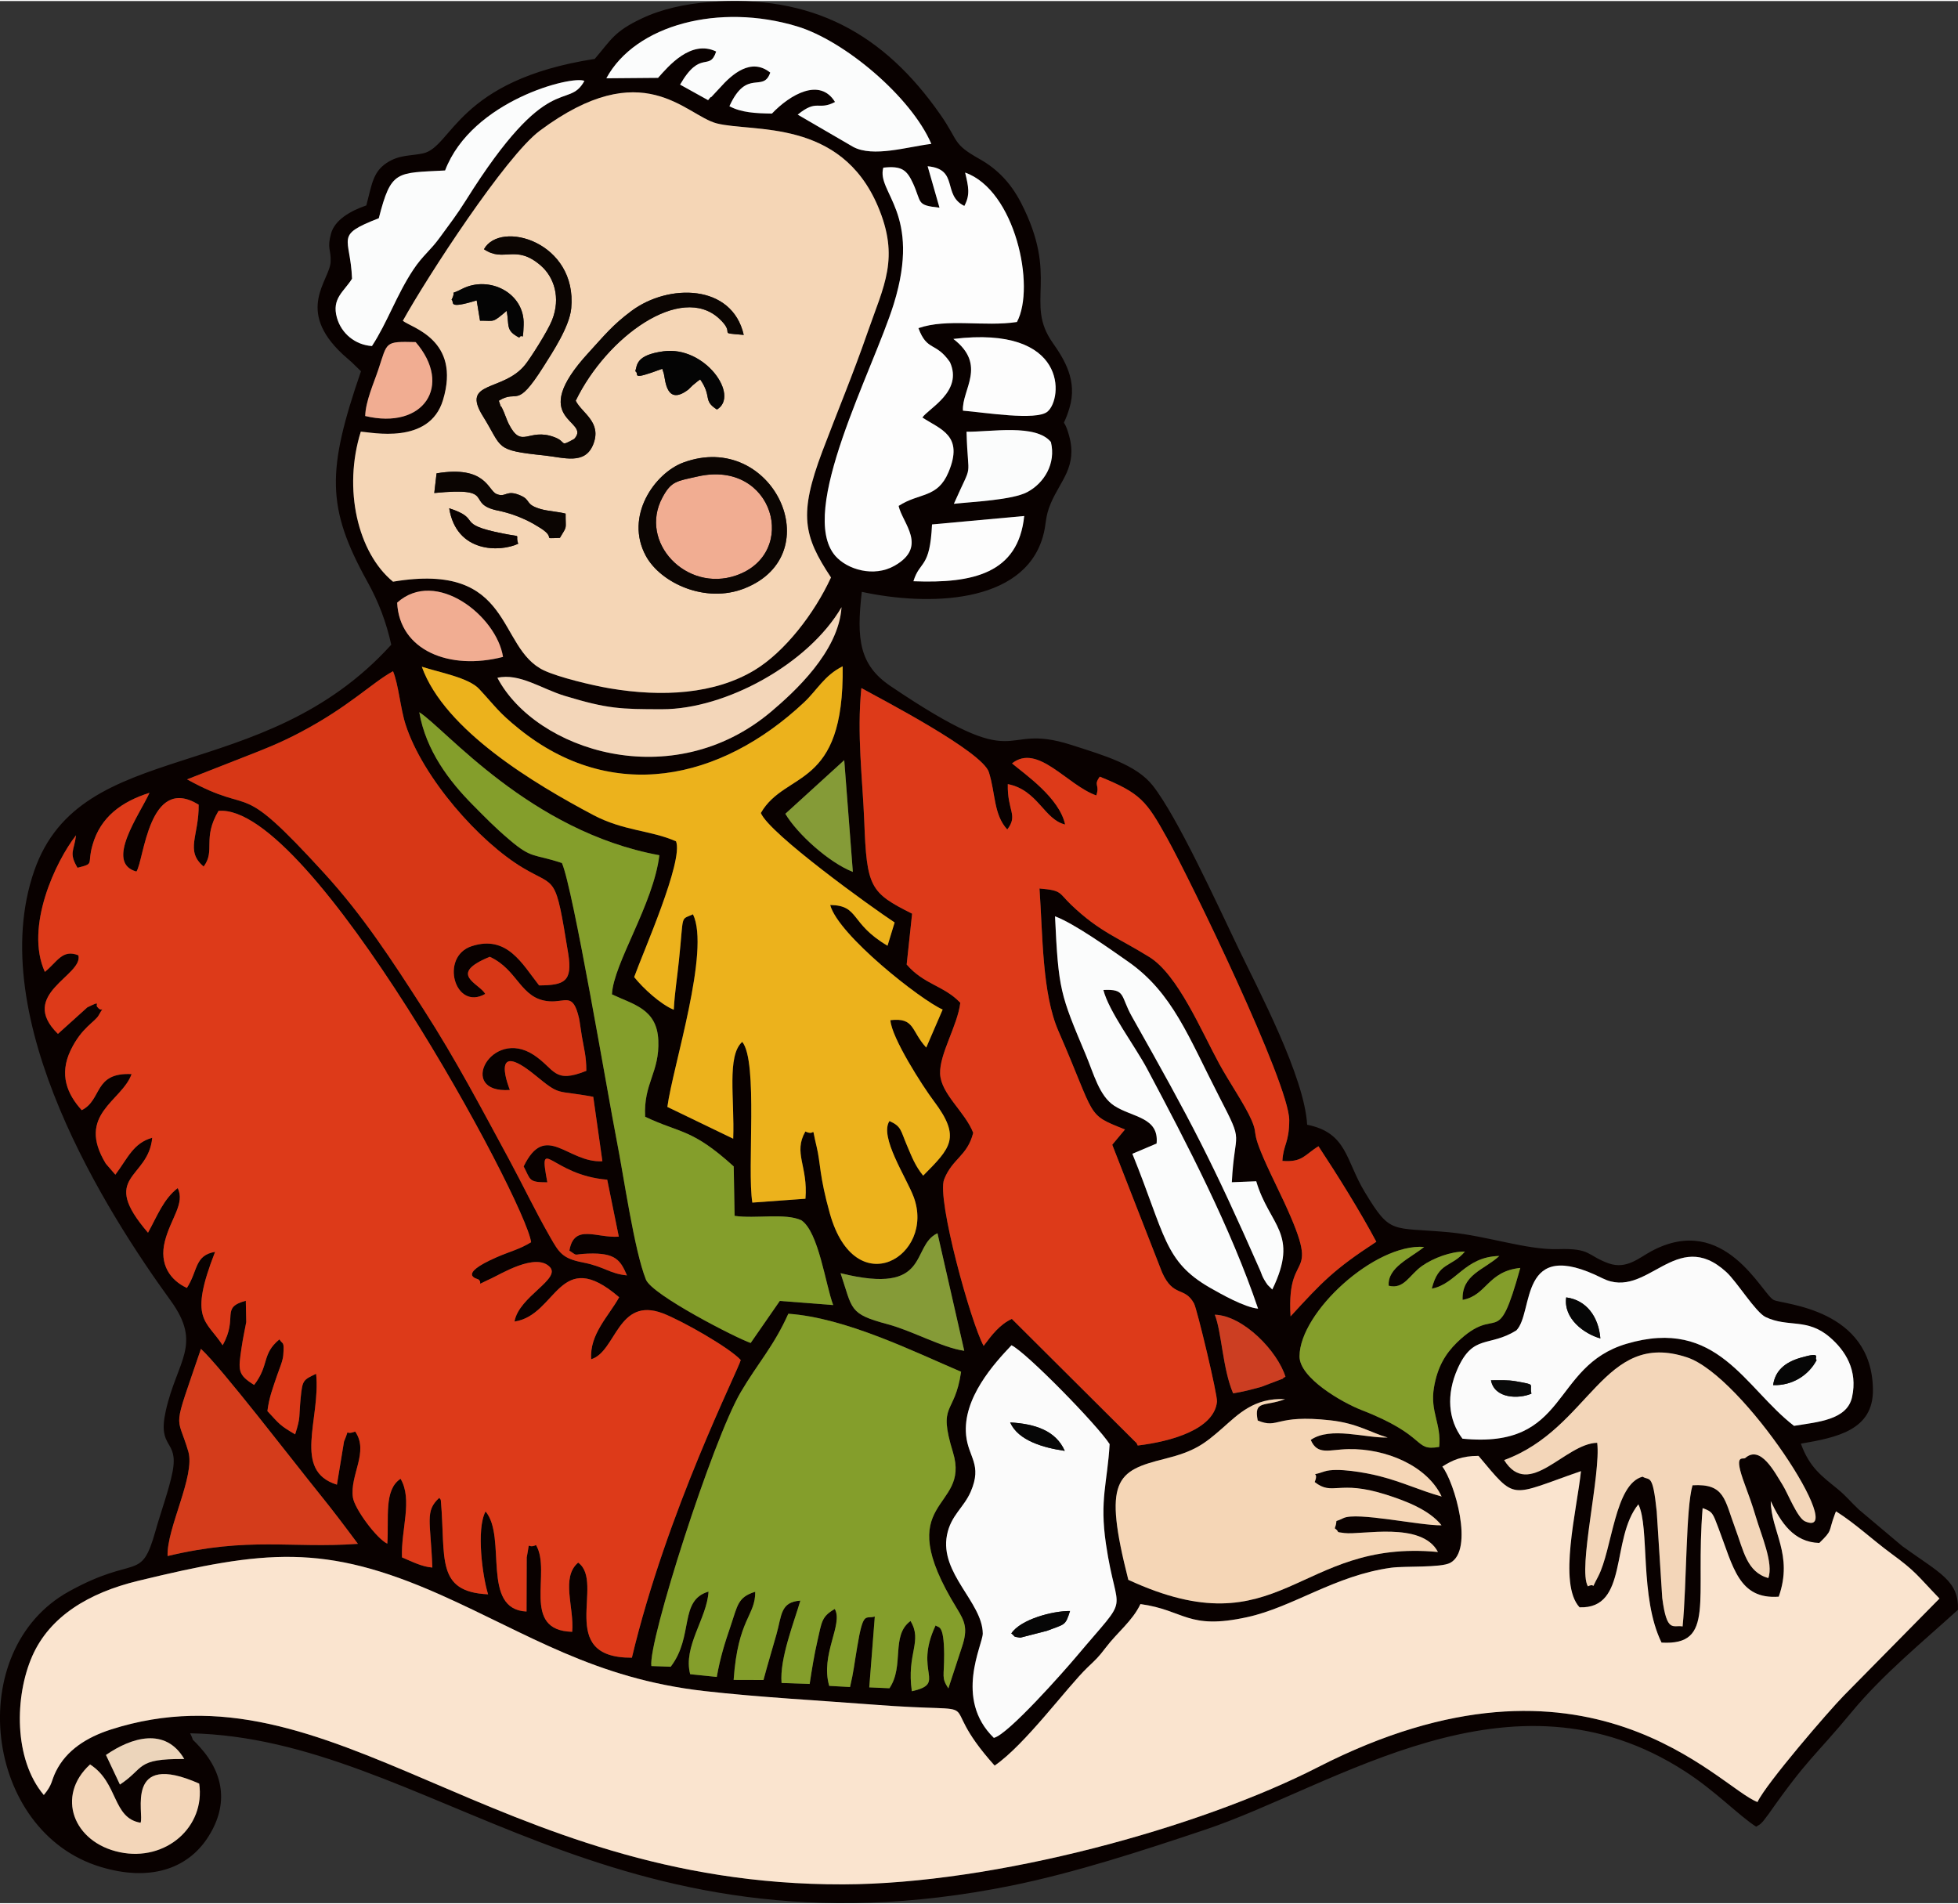 <?xml version="1.0" encoding="UTF-8"?>
<!DOCTYPE svg PUBLIC "-//W3C//DTD SVG 1.1//EN" "http://www.w3.org/Graphics/SVG/1.1/DTD/svg11.dtd">
<!-- Creator: CorelDRAW 2020 (64-Bit) -->
<svg xmlns="http://www.w3.org/2000/svg" xml:space="preserve" width="400px" height="389px" version="1.1" style="shape-rendering:geometricPrecision; text-rendering:geometricPrecision; image-rendering:optimizeQuality; fill-rule:evenodd; clip-rule:evenodd"
viewBox="0 0 223.04 216.67"
 xmlns:xlink="http://www.w3.org/1999/xlink"
 xmlns:xodm="http://www.corel.com/coreldraw/odm/2003">
 <rect x="0" y="0" width="223.04" height="216.67" fill="#333333" stroke="none"/>
 <defs>
  <style type="text/css">
   <![CDATA[
    .fil16 {fill:#040404}
    .fil18 {fill:#060606}
    .fil0 {fill:#090100}
    .fil19 {fill:#090909}
    .fil12 {fill:#0B0502}
    .fil5 {fill:#849E2B}
    .fil14 {fill:#859B37}
    .fil15 {fill:#CC3E22}
    .fil11 {fill:#D43C1B}
    .fil6 {fill:#D73716}
    .fil2 {fill:#DD3A19}
    .fil4 {fill:#ECB21C}
    .fil17 {fill:#ECD5BB}
    .fil13 {fill:#F1AD92}
    .fil10 {fill:#F3D6B9}
    .fil3 {fill:#F5D6B6}
    .fil1 {fill:#FAE4CF}
    .fil7 {fill:#FBFBFB}
    .fil9 {fill:#FBFCFC}
    .fil8 {fill:#FDFDFD}
   ]]>
  </style>
 </defs>
 <g id="Layer_x0020_1">
  <g id="_2445537205616">
   <path class="fil0" d="M22.69 203.05c0.72,4.94 -3.81,8.91 -9.03,7.82 -5.31,-1.1 -7.33,-6.42 -3.4,-10 3.24,2.08 2.52,6.1 5.75,6.64 0.45,-0.96 -1.9,-8.26 6.68,-4.46zm-10.62 -3.26c2.91,-2.01 6.78,-3.19 8.92,0.46 -5.59,-0.05 -4.46,1.03 -7.33,2.91l-1.59 -3.37zm152.23 -32.85c1.12,-0.72 2.22,-1.22 4.12,-1.22 4.37,5.2 3.41,4.6 11.67,1.74 -0.45,4.38 -2.64,12.83 -0.16,15.51 5.61,0.2 3.51,-7.8 6.7,-11.73 1.31,2.64 0.1,10.57 2.64,15.75 6.17,0.35 3.82,-4.82 4.68,-15.32 1.15,0.41 1.16,0.59 1.8,2.27 1.68,4.4 2.3,8.15 6.87,7.82 1.69,-4.81 -0.88,-7.43 -0.91,-10.89 1.14,2.43 2.61,4.69 5.53,4.77 1.57,-1.52 0.99,-1.2 1.77,-3.27 0.02,-0.08 0.08,-0.22 0.14,-0.33 2.25,1.43 4.08,3.18 6.25,4.78 2.88,2.11 2.9,2.42 5.53,5.15l-10.91 11.07c-1.64,1.67 -8.85,10.02 -9.82,12.11 -4.4,-1.64 -19.26,-19.75 -50.09,-3.96 -13.46,6.89 -36.75,13.29 -54.06,13.34 -40.05,0.1 -58.26,-25.73 -83.45,-17.63 -2.69,0.87 -5.04,2.33 -6.24,4.78 -0.54,1.09 -0.36,1.46 -1.37,2.67 -3.44,-4.07 -3.34,-11.25 -1.3,-15.86 1.98,-4.45 6.35,-7.16 12.06,-8.54 14.38,-3.48 21.16,-4.3 34.4,1.58 10.03,4.47 17.58,9.56 30.09,10.98 6.25,0.71 13.06,1.07 19.18,1.54 14.6,1.14 6.38,-1.41 13.88,6.95 3.48,-2.38 8.23,-8.92 10.59,-11.19 1,-0.95 1.22,-1.14 2.06,-2.24 1.34,-1.77 3.05,-3.04 3.96,-4.97 5.07,0.7 5.36,2.98 12.16,1.49 5.23,-1.14 9.99,-4.75 16.41,-5.63 1.57,-0.21 5.64,0.02 6.71,-0.55 2.75,-1.46 0.5,-9.17 -0.89,-10.97zm7.04 -0.74c9.85,-3.6 11.26,-14.88 20.84,-11.7 6.42,2.13 18.48,20.86 13.44,18.68 -0.87,-0.37 -1.97,-3.21 -2.56,-4.15 -0.9,-1.43 -2.5,-4.59 -4.25,-3.07 -0.26,0.24 -1.42,-0.64 -0.05,3.03 0.45,1.21 0.83,2.26 1.23,3.6 0.63,2.14 2.07,5.4 1.44,7.05 -2.46,-0.7 -2.81,-3.11 -3.77,-5.68 -1.22,-3.26 -1.18,-5.11 -4.86,-4.89 -0.77,2.62 -0.65,11.16 -1.13,16.08 -1.06,-0.21 -1.79,0.84 -2.32,-3.24l-0.63 -9.86c-0.46,-4.46 -0.82,-3.45 -1.61,-3.96 -3.19,0.84 -3.45,8.28 -5.06,11.37 -0.99,1.87 -0.12,0.62 -1.17,1.12 -1.18,-2 1.51,-12.85 1.06,-16.35 -3.69,0.08 -7.75,6.54 -10.6,1.97zm-56.12 -13.08c1.7,0.81 9.84,9.15 11.18,11.26 -0.25,4.4 -1.16,6.31 -0.42,11.36 1.27,8.67 3,5.27 -3.36,12.83 -1.38,1.64 -7.8,8.92 -9.41,9.27 -4.58,-4.46 -1.25,-10.61 -1.26,-11.89 -0.04,-3.56 -4.92,-6.83 -4.08,-11.2 0.44,-2.27 1.91,-3.11 2.71,-4.96 1.34,-3.1 -0.28,-3.89 -0.53,-6.42 -0.42,-4.22 3.22,-8.2 5.17,-10.25zm-92.33 0.41c2.36,2.18 10.35,12.61 13.43,16.42 1.64,2.03 2.9,3.71 4.45,5.79 -7.66,0.55 -12.33,-0.84 -21.68,1.39 -0.12,-3.17 3.18,-9.14 2.36,-11.91 -1.33,-4.5 -1.87,-1.95 1.44,-11.69zm120.38 8.16c2.42,1.01 1.93,-0.73 8.28,-0.02 3.08,0.34 4.56,1.4 6.53,1.96 -2.58,0.08 -6.5,-1.29 -8.77,0.27 0.77,1.8 2.13,1.09 4.27,1.05 4.3,-0.09 8.98,1.89 10.64,5.4 -2.52,-0.7 -4.4,-1.64 -7.11,-2.33 -1.5,-0.38 -4.85,-1 -6.26,-0.52 -1.92,0.67 -0.5,-0.22 -1.09,1.2 2.07,1.63 2.66,-0.3 8.12,1.43 2.22,0.71 4.92,1.72 6.33,3.5 -2.44,0.05 -9.66,-1.56 -11.18,-0.82 -1.27,0.63 -0.53,-0.1 -0.98,1.16 0.69,0.52 -0.07,0.38 1.09,0.54 1.91,0.25 8.82,-1.37 10.66,2.16 -16.03,-1.53 -17.85,11.22 -35.27,3.17 -2.9,-11.41 -1.39,-12.41 4.17,-13.79 3.38,-0.85 4.44,-1.64 6.56,-3.5 1.75,-1.53 3.59,-3.48 7.12,-3.29 -2.33,0.89 -3.58,0.07 -3.11,2.43zm-35.24 30.52c-0.82,-1.28 -0.47,-1.26 -0.48,-3.89 -0.03,-3.56 -0.67,-2.97 -0.97,-3.29 -2.56,5.39 1.35,6.59 -2.71,7.5 -0.62,-4.32 1.25,-5.67 -0.15,-8 -2.27,1.66 -0.67,5.09 -2.4,7.66l-2.3 -0.1 0.63 -8.07c-1.06,0.34 -1.3,-0.77 -2.01,3.5 -0.33,1.94 -0.4,2.79 -0.81,4.53l-2.37 -0.13c-1.05,-3.54 1.63,-7.03 0.63,-8.76 -1.52,0.88 -1.47,1.45 -1.98,3.66 -0.36,1.54 -0.65,3.36 -0.88,4.88l-3.2 -0.11c-0.24,-2.75 1.43,-6.94 2.14,-9.38 -2.29,0.15 -2.11,1.68 -2.72,3.83 -0.49,1.75 -1.02,3.47 -1.48,5.21l-3.4 -0.01c0.49,-7.02 2.49,-7.28 2.46,-10.04 -2.01,0.61 -2.01,1.58 -2.8,3.89 -0.67,1.95 -1.19,3.61 -1.58,5.81l-3.03 -0.31c-0.84,-3.16 1.92,-6.37 2.09,-9.41 -3.4,1 -1.64,5.08 -4.31,8.56l-2.2 -0.08c-0.4,-2.73 6.99,-25.79 10.18,-31.2 1.96,-3.33 3.75,-5.21 5.42,-8.93 6.53,0.46 14.22,4.28 19.68,6.61 -0.74,5.09 -2.69,3.41 -0.92,9.19 2.05,6.73 -7.37,5.08 0.43,17.75 0.94,1.53 1.28,2.33 0.59,4.4l-1.55 4.73zm58.56 -28.45c-1.64,-2.16 -1.86,-5.03 -0.55,-7.97 1.78,-3.98 3.57,-2.42 6.69,-4.36 2.05,-2.08 0.15,-10.79 9.81,-5.94 5.1,2.55 8.37,-5.96 14.11,-0.71 1.23,1.13 3.34,4.59 4.48,5.13 2.56,1.22 4.71,0.07 7.29,2.28 1.78,1.52 3.23,3.77 2.55,6.85 -0.58,2.59 -3.89,2.82 -6.61,3.26 -5.62,-4.32 -8.72,-12.41 -19.07,-9.35 -8.69,2.57 -6.5,12.03 -18.7,10.81zm-28.21 -14.12c3.26,0.1 7.15,4.16 8.05,7.07 -0.1,0.07 -0.24,0.07 -0.29,0.21l-2.47 0.94c-1.33,0.36 -2,0.54 -3.2,0.74 -1.2,-2.79 -1.3,-6.99 -2.09,-8.96zm-42.63 -4.73c10.39,2.58 7.92,-3.09 11.04,-4.55l3.05 13.39c-2.51,-0.35 -5.9,-2.27 -8.74,-3.03 -4.44,-1.18 -3.96,-1.68 -5.35,-5.81zm62.44 1.43c1.77,0.44 2.35,-1.25 3.82,-2.27 1.26,-0.88 3.28,-1.65 4.86,-1.62 -1.55,1.84 -3,1.13 -3.77,4.22 2.8,-0.53 3.73,-3.64 7.69,-3.72 -1.74,1.6 -4.3,2.11 -4.18,5 2.76,-0.5 2.82,-3.25 6.57,-3.64 -2.71,9.77 -2.43,3.85 -7.23,8.51 -1.31,1.29 -2.21,2.79 -2.6,5.09 -0.48,2.79 0.86,4.15 0.59,6.79 -2.99,0.51 -1.18,-1.22 -8.87,-4.21 -2.14,-0.83 -7.06,-3.63 -7.04,-6.12 0.03,-5.02 8.58,-12.87 14.2,-12.45 -1.6,1.3 -4.2,2.34 -4.04,4.42zm-26.44 -16.2c0.3,-3.02 -2.76,-2.96 -4.82,-4.3 -1.72,-1.12 -2.34,-3.66 -3.26,-5.84 -2.89,-6.86 -3.1,-7.36 -3.49,-15.74 2.24,0.84 6.26,3.72 8.31,5.15 5.09,3.55 6.89,8.59 10.42,15.45 2.87,5.55 1.72,3.52 1.41,9.69l2.78 -0.11c1.5,5.09 4.94,5.91 1.83,12.33l-0.52 -0.51c-0.05,-0.08 -0.15,-0.21 -0.21,-0.3 -0.06,-0.09 -0.13,-0.21 -0.19,-0.31 -0.25,-0.43 -0.26,-0.57 -0.44,-1 -5.51,-12.51 -7.81,-16.88 -14.63,-28.97 -1.33,-2.36 -0.67,-3.16 -3.25,-3.03 0.61,2.43 3.59,6.38 4.97,8.96 4.61,8.66 9.53,18.12 12.65,27.34 -1.57,-0.16 -4.19,-1.65 -5.49,-2.39 -5.23,-3.01 -5.07,-5.99 -8.83,-15.25l2.76 -1.17zm-35.58 -43.67l0.98 12.73c-2.75,-1.08 -6.33,-4.33 -7.69,-6.62l6.71 -6.11zm-87.34 12.26c2.02,-0.51 1.05,-0.34 1.72,-2.63 0.91,-3.16 3.3,-4.9 6.48,-5.91 -1.1,2.44 -5.15,7.97 -1.49,8.97 0.87,-1.26 1.39,-11.12 7.09,-7.62 0.05,3.53 -1.58,5.25 0.57,7.05 1.38,-1.86 -0.19,-3.14 1.69,-6.34 10.51,-0.94 34.98,44.38 35.61,49.13 -1.32,0.82 -2.44,1.06 -3.94,1.72 -4.61,2.02 -2.14,2.46 -2.08,2.51 0.66,0.48 -0.59,0.85 1.5,-0.11 1.05,-0.48 5.02,-2.94 6.63,-1.32 1.38,1.38 -3.52,3.38 -4,6.24 4.86,-0.72 5.04,-8.7 11.92,-2.77 -1.14,2.09 -3.41,4.23 -3.18,7.06 2.83,-0.85 3.01,-7.17 8.15,-5.23 2.13,0.81 7.57,3.89 8.88,5.32 -0.26,1.12 -8.41,17.18 -12.4,33.91 -8.78,0.05 -2.99,-8.57 -6.12,-10.83 -2,1.7 -0.43,5.13 -0.68,7.88 -5.93,-0.15 -2.3,-6.81 -4.12,-9.88 -1.14,0.53 -0.63,-0.82 -1.06,1.41l-0.02 6.16c-5.24,-0.23 -2.2,-8.49 -4.67,-11.4 -1.08,2.03 -0.34,7.46 0.29,9.44 -6.02,-0.28 -4.81,-4.15 -5.38,-10.67 -0.01,-0.18 -0.12,-0.21 -0.18,-0.32 -1.67,1.53 -0.99,2.6 -0.79,7.94 -1.17,-0.08 -2.33,-0.68 -3.46,-1.16 -0.12,-3.18 1.24,-6.56 -0.16,-8.95 -1.93,1.26 -1.31,4.48 -1.51,7.39 -1.19,-0.54 -3.73,-3.96 -3.92,-5.26 -0.37,-2.57 1.86,-5.19 0.26,-7.51 -1.37,0.52 -0.52,-0.62 -1.27,1.13l-0.81 4.92c-5.12,-1.58 -1.83,-7.5 -2.37,-12.63 -1.47,0.71 -1.56,0.69 -1.76,2.75 -0.23,2.34 0.03,2.07 -0.63,4.15 -1.8,-1.06 -1.76,-1.15 -3.16,-2.65 0.2,-1.59 0.63,-2.66 1.13,-4.14 0.26,-0.75 0.63,-1.59 0.68,-2.25 0.12,-1.67 -0.05,-1.14 -0.44,-1.78 -2.05,1.69 -1.12,2.91 -2.88,5.19 -1.9,-1.18 -1.82,-1.66 -1.43,-4.26 0.18,-1.23 0.31,-1.68 0.53,-2.9l-0.05 -2.43c-2.95,0.8 -0.82,1.86 -2.64,5.07 -1.86,-2.88 -3.91,-2.84 -0.86,-10.64 -2.35,0.4 -1.93,2.13 -3.21,4.11 -1.89,-0.87 -3.18,-2.68 -2.51,-5.31 0.65,-2.59 2.33,-4.33 1.46,-6.06 -1.62,1.26 -2.3,3.12 -3.38,5.08 -5.65,-6.57 0.05,-6.03 0.48,-10.82 -2.18,0.63 -2.76,2.3 -4.2,4.21l-1.09 -1.26c-3.42,-5.64 1.83,-7.08 2.94,-10.2 -4.36,-0.2 -3.31,2.93 -5.68,4.11 -1.65,-1.81 -2.6,-4.05 -1.26,-6.83 1.25,-2.6 2.78,-3.22 3.2,-3.99 0.71,-1.3 0.4,-0.2 -0.12,-0.89 -0.39,-0.28 0.54,-0.84 -1.18,0l-3.35 3.02c-4.62,-4.52 2.91,-6.65 2.33,-8.95 -1.83,-0.74 -2.42,0.77 -3.82,1.89 -2.32,-5.12 1.25,-12.63 3.55,-15.56 -0.21,1.78 -0.85,1.98 0.17,3.7zm55.9 9.79c0.51,3.18 -0.44,3.59 -3.32,3.61 -1.91,-2.42 -3.63,-5.79 -7.68,-4.47 -3.67,1.2 -1.92,7.42 1.54,5.44 -0.66,-1.22 -4.36,-2.23 0.52,-4.23 3.25,1.48 3.47,4.82 6.78,5.07 1.87,0.14 2.7,-1.07 3.39,1.94 0.07,0.29 0.23,1.52 0.32,2.04 0.25,1.46 0.51,2.28 0.51,3.94 -3.75,1.51 -3.54,-0.2 -5.99,-1.81 -4.84,-3.19 -8.85,4.42 -2.72,3.99 -0.01,-0.04 -2.48,-6.05 2.85,-1.71 3.03,2.48 2.24,1.66 6.65,2.49l1.04 7.34c-3.99,0.21 -6.46,-4.58 -8.97,0.59 0.81,1.53 0.52,1.81 2.7,1.81 -1.06,-5.61 0.41,-0.82 6.82,-0.3l1.32 6.49c-2.54,0.18 -5.1,-1.52 -5.63,1.59 1.06,0.69 0.28,0.41 2.12,0.34 3.18,-0.12 3.7,0.78 4.44,2.48 -1.99,-0.19 -2.56,-1 -5.06,-1.48 -2.3,-0.45 -2.68,-1.11 -3.71,-2.92 -1.72,-3 -3.1,-5.92 -4.64,-8.77 -3.23,-5.96 -6.07,-11.39 -9.75,-17.11 -3.63,-5.64 -6.89,-10.67 -11.31,-15.51 -10.26,-11.24 -7.62,-6.28 -15.64,-10.71l6.53 -2.56c2.34,-0.91 4.07,-1.59 6.33,-2.78 5.59,-2.94 8.12,-5.61 10.6,-6.98 0.63,1.51 0.84,4.26 1.44,6.1 1.96,6.05 8.4,13.35 13.38,16.31 3.83,2.28 3.64,0.55 5.14,9.77zm50.55 -21.68c2.93,-2.32 6.25,2.46 9.6,3.65 0.44,-1.28 -0.37,-1.08 0.4,-2.14 4.65,1.89 5.3,2.74 7.67,7.01 2.6,4.67 13.92,27.98 13.91,32.12 -0.01,2.63 -0.67,2.73 -0.78,4.64 2.31,0.18 2.52,-0.7 4.11,-1.67 2.12,3.21 4.75,7.42 6.59,10.88 -4.87,3.18 -6.16,4.57 -9.77,8.5 -0.53,-8.6 4.22,-2.87 -1.7,-15.06 -3.25,-6.7 -1.8,-5.1 -2.75,-7.31 -0.76,-1.74 -2.54,-4.32 -3.67,-6.39 -2.04,-3.74 -4.72,-10.16 -7.96,-12.17 -3.59,-2.23 -5.68,-2.86 -8.91,-5.95 -1.46,-1.4 -1.01,-1.64 -3.61,-1.86 0.38,5.35 0.29,11.95 2.16,16.24 4.37,10.02 3.07,9.41 7.58,11.21l-1.45 1.74 5.68 14.55c1.3,2.89 2.54,1.55 3.63,3.52 0.34,0.6 2.7,10.45 2.62,11.2 -0.32,3.15 -5.24,4.54 -9.03,4.99 -0.07,-0.11 -0.17,-0.42 -0.2,-0.34l-14.14 -14.08c-1.36,0.62 -2.27,1.81 -3.21,3.07 -1.42,-2.52 -5.38,-16.77 -4.5,-18.97 0.95,-2.4 2.64,-2.64 3.31,-5.3 -0.92,-2.38 -3.67,-4.41 -3.77,-6.72 -0.09,-2.26 1.98,-5.47 2.3,-8.09 -1.85,-1.96 -4.13,-2.06 -6.11,-4.36l0.62 -5.79c-4.78,-2.39 -5.17,-3 -5.45,-10.51 -0.19,-4.82 -0.86,-9.96 -0.33,-15.19 2.33,1.29 13.79,7.23 14.53,9.59 0.77,2.49 0.53,4.81 2.09,6.52 1.27,-1.66 -0.01,-2.1 0.06,-5.17 3.43,0.67 4.13,4.04 6.53,4.6 -0.66,-3.04 -4.54,-5.69 -6.05,-6.96zm-51.27 11.35c-3.22,-1.08 -3.39,-0.43 -5.99,-2.66 -1.73,-1.47 -2.71,-2.5 -4.17,-3.97 -2.66,-2.68 -5.33,-6.17 -6.09,-10.55 2.92,1.83 12.58,13.58 27.35,16.29 -0.68,5.6 -5.24,12.34 -5.4,15.85 2.4,1.15 5.12,1.63 5.28,5.22 0.16,3.69 -1.7,4.89 -1.5,8.72 4.05,1.93 5.3,1.31 10.09,5.66l0.1 5.63c2.4,0.35 5.76,-0.35 7.6,0.5 1.98,1.32 2.76,7.37 3.63,9.66l-6.08 -0.47 -3.32 4.79c-1.6,-0.54 -11.22,-5.46 -11.93,-7.22 -1.34,-3.35 -2.53,-11.81 -3.33,-15.85 -1.02,-5.21 -4.97,-28.73 -6.24,-31.6zm13 -2.47c-2.89,-1.28 -5.95,-1.16 -9.45,-3.01 -6.58,-3.49 -16.91,-9.62 -19.51,-16.88 2.01,0.65 5.33,1.24 6.53,2.53 1.94,2.09 2.17,2.63 4.56,4.56 10.54,8.49 22.88,5.95 32.45,-3.03 1.51,-1.42 2.3,-3.06 4.4,-4.11 0.19,14.14 -6.51,11.82 -9.32,16.71 0.97,2.37 12.65,10.77 15.24,12.47l-0.81 2.65c-4.34,-2.55 -3.16,-4.59 -6.53,-4.64 0.91,3.43 10.35,10.84 12.81,11.91l-1.87 4.33c-1.76,-1.91 -1.28,-3.44 -4.08,-3.12 0.11,1.98 3.68,7.54 4.95,9.22 3.13,4.16 1.91,5.33 -1.22,8.49 -0.91,-1.12 -1.27,-2.08 -1.87,-3.5 -0.71,-1.66 -0.6,-2.11 -1.97,-2.72 -1.18,1.79 1.94,6.45 2.76,8.65 2.49,6.7 -6.64,12.23 -9.55,1.88 -1.21,-4.31 -1.05,-5.71 -1.5,-7.58 -0.69,-2.84 0.05,-1.12 -1.29,-1.76 -1.41,2.47 0.32,3.93 0.01,7.66l-6.05 0.44c-0.62,-3.88 0.68,-16.07 -1.15,-18.31 -1.78,1.58 -0.86,6.52 -1.03,11.03l-7.5 -3.62c0.63,-4.66 4.91,-17.83 2.92,-21.94 -1.49,0.69 -1.03,-0.17 -1.6,5.25 -0.21,2.07 -0.47,3.53 -0.59,5.62 -1.5,-0.61 -3.5,-2.45 -4.51,-3.72 1.01,-2.83 5.63,-13.23 4.77,-15.46zm-1.57 -15.05c7.21,0 16.64,-5.14 20.42,-11.62 -0.33,5.1 -5.45,9.72 -8.01,11.89 -11.3,9.53 -26.83,4.42 -31.19,-3.85 2.51,-0.57 5.03,1.26 7.68,2.06 4.87,1.48 6.35,1.52 11.1,1.52zm-30.2 -12.14c4.41,-3.97 11.35,1.54 12.06,6.18 -6.12,1.58 -11.8,-0.75 -12.06,-6.18zm71.43 -9.87c-0.67,6.55 -5.85,7.7 -12.62,7.43 0.75,-2.42 1.88,-1.38 2.12,-6.47l10.5 -0.96zm0.34 -2.72c-1.71,0.9 -6.15,1.09 -8.35,1.33 2.25,-5.09 1.6,-2.36 1.44,-8.21 2.8,0.03 7.9,-0.92 9.61,1.17 0.6,2.46 -0.77,4.69 -2.7,5.71zm-75.41 -8.67c0.05,-1.7 0.97,-3.71 1.51,-5.33 1.04,-3.12 0.67,-3.18 4.24,-3.09 4.26,4.94 0.92,10.02 -5.75,8.42zm68.09 -0.61c-0.15,-2.4 2.79,-5.18 -1.09,-8.17 13.07,-1.59 12.48,6.81 10.72,8.28 -1.26,1.06 -7.19,0.09 -9.63,-0.11zm-63.8 -10.24c2.79,-5.03 11.71,-18.74 15.59,-21.64 11.82,-8.82 16.58,-1.76 20.18,-0.84 4.13,1.04 14.07,-0.59 18.34,9.43 2.52,5.93 0.69,9 -1.18,14.39 -1.65,4.76 -3.45,9.05 -5.15,13.55 -2.7,7.17 -2.15,9.62 0.99,14.35 -1.91,4.15 -5.29,8.48 -8.68,10.54 -4.57,2.77 -10.56,3.1 -16.53,2.09 -2.05,-0.35 -5.82,-1.26 -7.48,-2.04 -5.44,-2.56 -3.37,-12.43 -17.2,-10.11 -4.01,-3.29 -5.72,-10.55 -3.67,-17.09 1.18,0.06 7.8,1.55 9.36,-3.59 2.09,-6.91 -3.66,-8.26 -4.57,-9.04zm56.47 21.09c0.44,1.98 3.38,4.64 -0.47,6.82 -2.35,1.33 -5.37,0.44 -6.74,-1.13 -4.36,-5.05 4.31,-21.13 6.66,-28.69 3.22,-10.4 -2,-12.69 -1.19,-15.53 2.11,-0.23 2.68,0.26 3.39,1.8 1.01,2.22 0.33,2.47 3.01,2.76l-1.35 -4.72c3.6,0.33 1.63,3.27 4.18,4.52 0.69,-1.28 0.47,-2.2 0.09,-3.8 5.69,2 8.06,13 5.9,17.02 -3.7,0.57 -7.94,-0.44 -11.22,0.7 1,2.69 1.96,1.52 3.59,3.87 1.51,3.34 -2.43,5.26 -3.14,6.31 2.11,1.38 4.74,2.05 2.97,6.24 -1.26,2.98 -3.3,2.29 -5.68,3.83zm-51.66 -38.21c3.05,-7.99 14.51,-10.86 15.87,-10.2 -1.91,3.45 -4.03,-1.51 -13.49,13.59 -1.04,1.66 -1.87,2.72 -2.96,4.22 -1.13,1.56 -1.95,2.05 -3.04,3.69 -1.92,2.9 -2.95,6.01 -4.71,8.7 -1.92,-0.13 -3.48,-1.43 -3.99,-3.22 -0.63,-2.22 0.82,-2.99 1.72,-4.45 -0.18,-4.81 -2.08,-4.89 3.05,-6.89 1.41,-5.51 1.99,-5.14 7.55,-5.44zm18.37 -10.5c3.33,-6.14 12.91,-8.58 21.71,-5.92 5.4,1.62 13,8.02 15.31,13.39 -2.71,0.33 -6.64,1.57 -8.91,0.34l-6.31 -3.67c2.24,-1.83 2.32,-0.42 4.25,-1.44 -1.72,-2.81 -5.1,-0.87 -7.19,1.32 -1.85,-0.03 -3.49,-0.11 -4.84,-0.84 1.98,-4.37 3.84,-1.47 4.65,-3.83 -2.18,-1.74 -4.35,0.17 -5.75,1.75l-0.98 1.05c-0.04,-0.08 -0.2,0.17 -0.35,0.34l-3.19 -1.77c2.34,-4.06 3.34,-1.44 4.11,-3.77 -2.88,-1.39 -5.45,1.69 -6.62,3l-5.89 0.05zm-1.32 -2.21c-15.69,2.43 -16.23,10.03 -19.55,10.76 -1.39,0.31 -2.72,0.13 -4.17,1.1 -1.57,1.06 -1.67,2.46 -2.3,4.83 -1.87,0.64 -3.6,1.68 -4.02,3.2 -0.48,1.73 0.02,1.82 -0.05,3.24 -0.1,2.12 -4.05,5.45 1.37,10.51 0.4,0.37 0.62,0.54 1.02,0.9l1.07 1.04c-3.89,11.3 -3.97,15.5 0.74,23.99 1.27,2.29 2.13,4.56 2.71,7.16 -14.77,16.31 -35.3,10.33 -40.67,25.75 -5.86,16.89 8.43,39.17 15.53,48.95 3.67,5.05 0.73,6.83 -0.55,12.59 -0.98,4.4 1.49,3.17 0.78,6.91 -0.4,2.05 -1.34,4.58 -1.94,6.73 -1.68,5.95 -2.14,2.64 -9.86,6.91 -12.11,6.69 -9.7,27.37 3.6,31.38 5.58,1.69 9.8,0.24 12.12,-3.21 2.43,-3.63 2.06,-7.26 -0.82,-10.45 -1.29,-1.42 -0.45,-0.23 -1.1,-1.56 27.08,0.55 47.7,26.62 93.52,17.36 7.31,-1.48 15.06,-4.02 21.96,-6.33 15,-4.99 34.96,-19.56 54.84,-6.67 3.45,2.23 6.12,5.04 8.07,6.28 0.44,-0.3 0.31,-0.11 0.79,-0.62 0,0 0.59,-0.77 0.61,-0.8 4.52,-6.44 5.24,-6.52 9.47,-11.63 3.56,-4.3 8.05,-7.96 12.12,-11.66 0.08,-3.32 -2,-4.12 -6.34,-7.24l-4.95 -4.17c-1.04,-0.97 -1.35,-1.46 -2.43,-2.35 -1.81,-1.48 -3.18,-2.42 -4.18,-5.16 4.08,-0.7 8.26,-1.53 8.21,-6.15 -0.1,-9.24 -10.19,-9.7 -11.29,-10.21 -1.32,-0.6 -5.56,-10.04 -13.92,-5.58 -1.4,0.74 -2.83,2.12 -4.87,1.41 -2.51,-0.89 -1.98,-1.75 -5.76,-1.63 -3.6,0.11 -8.1,-1.51 -12.43,-1.92 -6.64,-0.61 -6.64,0.34 -9.62,-4.59 -2.19,-3.61 -1.99,-6.74 -6.56,-7.66 -0.31,-5.5 -5.57,-15.39 -7.84,-20.12 -2.41,-5.02 -6.95,-14.97 -9.76,-18.53 -1.88,-2.36 -5.48,-3.4 -9.28,-4.62 -8.48,-2.71 -5.05,3.8 -20.6,-6.71 -3.52,-2.39 -3.88,-5.32 -3.25,-10.72 7.46,1.62 18.36,1.44 20.61,-6.23 0.46,-1.57 0.22,-2.22 0.92,-3.86 1.09,-2.59 3.06,-4.18 2.08,-7.71 -0.72,-2.59 -0.83,-0.29 0.04,-3.13 0.95,-3.12 -0.58,-5.55 -1.91,-7.45 -3.24,-4.6 0.83,-7.38 -3.64,-16.01 -1.15,-2.2 -2.67,-3.78 -4.68,-4.91 -3.16,-1.78 -2.29,-1.94 -4.49,-5.09 -6.38,-9.14 -14.55,-13.74 -26.37,-12.79 -2.72,0.22 -5.36,0.79 -7.61,1.86 -3.19,1.5 -3.51,2.45 -5.37,4.61z"/>
   <path class="fil1" d="M180.09 167.46c-8.26,2.86 -7.3,3.46 -11.67,-1.74 -1.9,0 -3,0.5 -4.12,1.22 1.39,1.8 3.64,9.51 0.89,10.97 -1.07,0.57 -5.14,0.34 -6.71,0.55 -6.42,0.88 -11.18,4.49 -16.41,5.63 -6.8,1.49 -7.09,-0.79 -12.16,-1.49 -0.91,1.93 -2.62,3.2 -3.96,4.97 -0.84,1.1 -1.06,1.29 -2.06,2.24 -2.36,2.27 -7.11,8.81 -10.59,11.19 -7.5,-8.36 0.72,-5.81 -13.88,-6.95 -6.12,-0.47 -12.93,-0.83 -19.18,-1.54 -12.51,-1.42 -20.06,-6.51 -30.09,-10.98 -13.24,-5.88 -20.02,-5.06 -34.4,-1.58 -5.71,1.38 -10.08,4.09 -12.06,8.54 -2.04,4.61 -2.14,11.79 1.3,15.86 1.01,-1.21 0.83,-1.58 1.37,-2.67 1.2,-2.45 3.55,-3.91 6.24,-4.78 25.19,-8.1 43.4,17.73 83.45,17.63 17.31,-0.05 40.6,-6.45 54.06,-13.34 30.83,-15.79 45.69,2.32 50.09,3.96 0.97,-2.09 8.18,-10.44 9.82,-12.11l10.91 -11.07c-2.63,-2.73 -2.65,-3.04 -5.53,-5.15 -2.17,-1.6 -4,-3.35 -6.25,-4.78 -0.06,0.11 -0.12,0.25 -0.14,0.33 -0.78,2.07 -0.2,1.75 -1.77,3.27 -2.92,-0.08 -4.39,-2.34 -5.53,-4.77 0.03,3.46 2.6,6.08 0.91,10.89 -4.57,0.33 -5.19,-3.42 -6.87,-7.82 -0.64,-1.68 -0.65,-1.86 -1.8,-2.27 -0.86,10.5 1.49,15.67 -4.68,15.32 -2.54,-5.18 -1.33,-13.11 -2.64,-15.75 -3.19,3.93 -1.09,11.93 -6.7,11.73 -2.48,-2.68 -0.29,-11.13 0.16,-15.51z"/>
   <path class="fil2" d="M8.83 98.73c-1.02,-1.72 -0.38,-1.92 -0.17,-3.7 -2.3,2.93 -5.87,10.44 -3.55,15.56 1.4,-1.12 1.99,-2.63 3.82,-1.89 0.58,2.3 -6.95,4.43 -2.33,8.95l3.35 -3.02c1.72,-0.84 0.79,-0.28 1.18,0 0.52,0.69 0.83,-0.41 0.12,0.89 -0.42,0.77 -1.95,1.39 -3.2,3.99 -1.34,2.78 -0.39,5.02 1.26,6.83 2.37,-1.18 1.32,-4.31 5.68,-4.11 -1.11,3.12 -6.36,4.56 -2.94,10.2l1.09 1.26c1.44,-1.91 2.02,-3.58 4.2,-4.21 -0.43,4.79 -6.13,4.25 -0.48,10.82 1.08,-1.96 1.76,-3.82 3.38,-5.08 0.87,1.73 -0.81,3.47 -1.46,6.06 -0.67,2.63 0.62,4.44 2.51,5.31 1.28,-1.98 0.86,-3.71 3.21,-4.11 -3.05,7.8 -1,7.76 0.86,10.64 1.82,-3.21 -0.31,-4.27 2.64,-5.07l0.05 2.43c-0.22,1.22 -0.35,1.67 -0.53,2.9 -0.39,2.6 -0.47,3.08 1.43,4.26 1.76,-2.28 0.83,-3.5 2.88,-5.19 0.39,0.64 0.56,0.11 0.44,1.78 -0.05,0.66 -0.42,1.5 -0.68,2.25 -0.5,1.48 -0.93,2.55 -1.13,4.14 1.4,1.5 1.36,1.59 3.16,2.65 0.66,-2.08 0.4,-1.81 0.63,-4.15 0.2,-2.06 0.29,-2.04 1.76,-2.75 0.54,5.13 -2.75,11.05 2.37,12.63l0.81 -4.92c0.75,-1.75 -0.1,-0.61 1.27,-1.13 1.6,2.32 -0.63,4.94 -0.26,7.51 0.19,1.3 2.73,4.72 3.92,5.26 0.2,-2.91 -0.42,-6.13 1.51,-7.39 1.4,2.39 0.04,5.77 0.16,8.95 1.13,0.48 2.29,1.08 3.46,1.16 -0.2,-5.34 -0.88,-6.41 0.79,-7.94 0.06,0.11 0.17,0.14 0.18,0.32 0.57,6.52 -0.64,10.39 5.38,10.67 -0.63,-1.98 -1.37,-7.41 -0.29,-9.44 2.47,2.91 -0.57,11.17 4.67,11.4l0.02 -6.16c0.43,-2.23 -0.08,-0.88 1.06,-1.41 1.82,3.07 -1.81,9.73 4.12,9.88 0.25,-2.75 -1.32,-6.18 0.68,-7.88 3.13,2.26 -2.66,10.88 6.12,10.83 3.99,-16.73 12.14,-32.79 12.4,-33.91 -1.31,-1.43 -6.75,-4.51 -8.88,-5.32 -5.14,-1.94 -5.32,4.38 -8.15,5.23 -0.23,-2.83 2.04,-4.97 3.18,-7.06 -6.88,-5.93 -7.06,2.05 -11.92,2.77 0.48,-2.86 5.38,-4.86 4,-6.24 -1.61,-1.62 -5.58,0.84 -6.63,1.32 -2.09,0.96 -0.84,0.59 -1.5,0.11 -0.06,-0.05 -2.53,-0.49 2.08,-2.51 1.5,-0.66 2.62,-0.9 3.94,-1.72 -0.63,-4.75 -25.1,-50.07 -35.61,-49.13 -1.88,3.2 -0.31,4.48 -1.69,6.34 -2.15,-1.8 -0.52,-3.52 -0.57,-7.05 -5.7,-3.5 -6.22,6.36 -7.09,7.62 -3.66,-1 0.39,-6.53 1.49,-8.97 -3.18,1.01 -5.57,2.75 -6.48,5.91 -0.67,2.29 0.3,2.12 -1.72,2.63z"/>
   <path class="fil3" d="M77.84 52.57c10.13,-3.74 16.82,10.42 6.98,14.33 -4.49,1.78 -9.57,-0.63 -11.24,-3.68 -2.48,-4.54 1.01,-9.45 4.26,-10.65zm-20.52 8.09c2.34,0.47 1.29,-0.05 1.71,1.16 -2.07,0.97 -7.04,1.06 -7.86,-4.04 3.88,1.26 0.5,1.77 6.15,2.88zm3.86 -0.86c-0.13,-0.08 -1.88,-1.23 -4.43,-1.75 -3.92,-0.8 0.08,-2.73 -7.28,-2.01l0.26 -2.24c5.62,-0.93 5.84,1.93 6.82,2.35 1.11,0.47 1.08,-0.57 2.78,0.19 1.21,0.54 0.42,1 2.3,1.54 0.82,0.23 1.99,0.29 2.8,0.51 -0.01,1.93 0.22,1.29 -0.65,2.76 -2.4,0.09 -0.04,0.12 -2.6,-1.35zm20.49 -13.27c-1.64,-1.04 -0.52,-1.42 -1.91,-3.43 -0.11,0.07 -0.24,0.17 -0.3,0.22l-0.55 0.45c-0.1,0.08 -0.39,0.4 -0.49,0.48 -2.52,1.93 -2.62,-1.07 -2.8,-1.8l-0.18 -0.56c-3.86,1.44 -2.51,0.58 -3.07,0.28 0.22,-0.69 0.04,-1.84 3.2,-2.27 4.74,-0.65 8.73,5.05 6.1,6.63zm-22.02 -9.64c-0.09,2.21 -0.1,0.83 -0.5,1.45 -1.58,-0.82 -1.12,-1.32 -1.43,-3.05 -1.69,1.42 -1.31,1.11 -3.04,1.12l-0.38 -2.31c-3.46,1.06 -2.47,0.18 -2.86,-0.07 0.67,-1.34 -0.52,-0.36 1.22,-1.25 3.05,-1.55 7.13,0.45 6.99,4.11zm3.24 -0.55c1.01,-2.55 0.22,-4.9 -1.29,-6.21 -2.89,-2.5 -4.19,-0.3 -6.47,-1.86 1.87,-3.37 10.65,-0.82 9.94,6.73 -0.2,2.11 -2.14,5.02 -3.14,6.61 -3.2,5.07 -2.89,2.54 -5.11,3.92 0.51,1.5 -0.06,-0.16 0.57,1.27 0.13,0.29 0.37,1 0.56,1.37 1.5,2.95 2.21,0.4 5.18,1.5 1.5,0.55 0.52,1.18 2.28,0.21 2.03,-2.21 -5.59,-1.98 1.66,-9.85 1.78,-1.94 2.69,-3.11 4.85,-4.72 4.23,-3.16 11.48,-3.1 12.8,2.72 -3.25,-0.28 -0.74,0.04 -2.8,-1.86 -4.36,-4.03 -12.8,2.06 -16.34,9.36 0.72,1.44 3.03,2.43 1.98,5.01 -0.95,2.32 -3.31,1.46 -5.57,1.22 -5.74,-0.6 -4.69,-0.81 -6.99,-4.49 -2.53,-4.07 2.32,-2.71 4.83,-5.85 0.57,-0.7 2.58,-3.84 3.06,-5.08zm-17 0.08c0.91,0.78 6.66,2.13 4.57,9.04 -1.56,5.14 -8.18,3.65 -9.36,3.59 -2.05,6.54 -0.34,13.8 3.67,17.09 13.83,-2.32 11.76,7.55 17.2,10.11 1.66,0.78 5.43,1.69 7.48,2.04 5.97,1.01 11.96,0.68 16.53,-2.09 3.39,-2.06 6.77,-6.39 8.68,-10.54 -3.14,-4.73 -3.69,-7.18 -0.99,-14.35 1.7,-4.5 3.5,-8.79 5.15,-13.55 1.87,-5.39 3.7,-8.46 1.18,-14.39 -4.27,-10.02 -14.21,-8.39 -18.34,-9.43 -3.6,-0.92 -8.36,-7.98 -20.18,0.84 -3.88,2.9 -12.8,16.61 -15.59,21.64z"/>
   <path class="fil2" d="M115.28 86.84c1.51,1.27 5.39,3.92 6.05,6.96 -2.4,-0.56 -3.1,-3.93 -6.53,-4.6 -0.07,3.07 1.21,3.51 -0.06,5.17 -1.56,-1.71 -1.32,-4.03 -2.09,-6.52 -0.74,-2.36 -12.2,-8.3 -14.53,-9.59 -0.53,5.23 0.14,10.37 0.33,15.19 0.28,7.51 0.67,8.12 5.45,10.51l-0.62 5.79c1.98,2.3 4.26,2.4 6.11,4.36 -0.32,2.62 -2.39,5.83 -2.3,8.09 0.1,2.31 2.85,4.34 3.77,6.72 -0.67,2.66 -2.36,2.9 -3.31,5.3 -0.88,2.2 3.08,16.45 4.5,18.97 0.94,-1.26 1.85,-2.45 3.21,-3.07l14.14 14.08c0.03,-0.08 0.13,0.23 0.2,0.34 3.79,-0.45 8.71,-1.84 9.03,-4.99 0.08,-0.75 -2.28,-10.6 -2.62,-11.2 -1.09,-1.97 -2.33,-0.63 -3.63,-3.52l-5.68 -14.55 1.45 -1.74c-4.51,-1.8 -3.21,-1.19 -7.58,-11.21 -1.87,-4.29 -1.78,-10.89 -2.16,-16.24 2.6,0.22 2.15,0.46 3.61,1.86 3.23,3.09 5.32,3.72 8.91,5.95 3.24,2.01 5.92,8.43 7.96,12.17 1.13,2.07 2.91,4.65 3.67,6.39 0.95,2.21 -0.5,0.61 2.75,7.31 5.92,12.19 1.17,6.46 1.7,15.06 3.61,-3.93 4.9,-5.32 9.77,-8.5 -1.84,-3.46 -4.47,-7.67 -6.59,-10.88 -1.59,0.97 -1.8,1.85 -4.11,1.67 0.11,-1.91 0.77,-2.01 0.78,-4.64 0.01,-4.14 -11.31,-27.45 -13.91,-32.12 -2.37,-4.27 -3.02,-5.12 -7.67,-7.01 -0.77,1.06 0.04,0.86 -0.4,2.14 -3.35,-1.19 -6.67,-5.97 -9.6,-3.65z"/>
   <path class="fil4" d="M77.01 95.72c0.86,2.23 -3.76,12.63 -4.77,15.46 1.01,1.27 3.01,3.11 4.51,3.72 0.12,-2.09 0.38,-3.55 0.59,-5.62 0.57,-5.42 0.11,-4.56 1.6,-5.25 1.99,4.11 -2.29,17.28 -2.92,21.94l7.5 3.62c0.17,-4.51 -0.75,-9.45 1.03,-11.03 1.83,2.24 0.53,14.43 1.15,18.31l6.05 -0.44c0.31,-3.73 -1.42,-5.19 -0.01,-7.66 1.34,0.64 0.6,-1.08 1.29,1.76 0.45,1.87 0.29,3.27 1.5,7.58 2.91,10.35 12.04,4.82 9.55,-1.88 -0.82,-2.2 -3.94,-6.86 -2.76,-8.65 1.37,0.61 1.26,1.06 1.97,2.72 0.6,1.42 0.96,2.38 1.87,3.5 3.13,-3.16 4.35,-4.33 1.22,-8.49 -1.27,-1.68 -4.84,-7.24 -4.95,-9.22 2.8,-0.32 2.32,1.21 4.08,3.12l1.87 -4.33c-2.46,-1.07 -11.9,-8.48 -12.81,-11.91 3.37,0.05 2.19,2.09 6.53,4.64l0.81 -2.65c-2.59,-1.7 -14.27,-10.1 -15.24,-12.47 2.81,-4.89 9.51,-2.57 9.32,-16.71 -2.1,1.05 -2.89,2.69 -4.4,4.11 -9.57,8.98 -21.91,11.52 -32.45,3.03 -2.39,-1.93 -2.62,-2.47 -4.56,-4.56 -1.2,-1.29 -4.52,-1.88 -6.53,-2.53 2.6,7.26 12.93,13.39 19.51,16.88 3.5,1.85 6.56,1.73 9.45,3.01z"/>
   <path class="fil5" d="M109.58 187.48c0.69,-2.07 0.35,-2.87 -0.59,-4.4 -7.8,-12.67 1.62,-11.02 -0.43,-17.75 -1.77,-5.78 0.18,-4.1 0.92,-9.19 -5.46,-2.33 -13.15,-6.15 -19.68,-6.61 -1.67,3.72 -3.46,5.6 -5.42,8.93 -3.19,5.41 -10.58,28.47 -10.18,31.2l2.2 0.08c2.67,-3.48 0.91,-7.56 4.31,-8.56 -0.17,3.04 -2.93,6.25 -2.09,9.41l3.03 0.31c0.39,-2.2 0.91,-3.86 1.58,-5.81 0.79,-2.31 0.79,-3.28 2.8,-3.89 0.03,2.76 -1.97,3.02 -2.46,10.04l3.4 0.01c0.46,-1.74 0.99,-3.46 1.48,-5.21 0.61,-2.15 0.43,-3.68 2.72,-3.83 -0.71,2.44 -2.38,6.63 -2.14,9.38l3.2 0.11c0.23,-1.52 0.52,-3.34 0.88,-4.88 0.51,-2.21 0.46,-2.78 1.98,-3.66 1,1.73 -1.68,5.22 -0.63,8.76l2.37 0.13c0.41,-1.74 0.48,-2.59 0.81,-4.53 0.71,-4.27 0.95,-3.16 2.01,-3.5l-0.63 8.07 2.3 0.1c1.73,-2.57 0.13,-6 2.4,-7.66 1.4,2.33 -0.47,3.68 0.15,8 4.06,-0.91 0.15,-2.11 2.71,-7.5 0.3,0.32 0.94,-0.27 0.97,3.29 0.01,2.63 -0.34,2.61 0.48,3.89l1.55 -4.73z"/>
   <path class="fil6" d="M21.31 88.66c8.02,4.43 5.38,-0.53 15.64,10.71 4.42,4.84 7.68,9.87 11.31,15.51 3.68,5.72 6.52,11.15 9.75,17.11 1.54,2.85 2.92,5.77 4.64,8.77 1.03,1.81 1.41,2.47 3.71,2.92 2.5,0.48 3.07,1.29 5.06,1.48 -0.74,-1.7 -1.26,-2.6 -4.44,-2.48 -1.84,0.07 -1.06,0.35 -2.12,-0.34 0.53,-3.11 3.09,-1.41 5.63,-1.59l-1.32 -6.49c-6.41,-0.52 -7.88,-5.31 -6.82,0.3 -2.18,0 -1.89,-0.28 -2.7,-1.81 2.51,-5.17 4.98,-0.38 8.97,-0.59l-1.04 -7.34c-4.41,-0.83 -3.62,-0.01 -6.65,-2.49 -5.33,-4.34 -2.86,1.67 -2.85,1.71 -6.13,0.43 -2.12,-7.18 2.72,-3.99 2.45,1.61 2.24,3.32 5.99,1.81 0,-1.66 -0.26,-2.48 -0.51,-3.94 -0.09,-0.52 -0.25,-1.75 -0.32,-2.04 -0.69,-3.01 -1.52,-1.8 -3.39,-1.94 -3.31,-0.25 -3.53,-3.59 -6.78,-5.07 -4.88,2 -1.18,3.01 -0.52,4.23 -3.46,1.98 -5.21,-4.24 -1.54,-5.44 4.05,-1.32 5.77,2.05 7.68,4.47 2.88,-0.02 3.83,-0.43 3.32,-3.61 -1.5,-9.22 -1.31,-7.49 -5.14,-9.77 -4.98,-2.96 -11.42,-10.26 -13.38,-16.31 -0.6,-1.84 -0.81,-4.59 -1.44,-6.1 -2.48,1.37 -5.01,4.04 -10.6,6.98 -2.26,1.19 -3.99,1.87 -6.33,2.78l-6.53 2.56z"/>
   <path class="fil5" d="M64.01 98.19c1.27,2.87 5.22,26.39 6.24,31.6 0.8,4.04 1.99,12.5 3.33,15.85 0.71,1.76 10.33,6.68 11.93,7.22l3.32 -4.79 6.08 0.47c-0.87,-2.29 -1.65,-8.34 -3.63,-9.66 -1.84,-0.85 -5.2,-0.15 -7.6,-0.5l-0.1 -5.63c-4.79,-4.35 -6.04,-3.73 -10.09,-5.66 -0.2,-3.83 1.66,-5.03 1.5,-8.72 -0.16,-3.59 -2.88,-4.07 -5.28,-5.22 0.16,-3.51 4.72,-10.25 5.4,-15.85 -14.77,-2.71 -24.43,-14.46 -27.35,-16.29 0.76,4.38 3.43,7.87 6.09,10.55 1.46,1.47 2.44,2.5 4.17,3.97 2.6,2.23 2.77,1.58 5.99,2.66z"/>
   <path class="fil7" d="M115.2 185.95c1.05,-1.6 4.7,-2.58 6.69,-2.56 -0.55,1.71 -0.55,1.46 -2.64,2.26l-3.03 0.78c-0.98,-0.14 -0.5,-0.13 -1.02,-0.48zm6.09 -20.8c-2.39,-0.35 -5.3,-1.15 -6.22,-3.24 2.8,0.16 5.19,0.91 6.22,3.24zm-6.07 -12.03c-1.95,2.05 -5.59,6.03 -5.17,10.25 0.25,2.53 1.87,3.32 0.53,6.42 -0.8,1.85 -2.27,2.69 -2.71,4.96 -0.84,4.37 4.04,7.64 4.08,11.2 0.01,1.28 -3.32,7.43 1.26,11.89 1.61,-0.35 8.03,-7.63 9.41,-9.27 6.36,-7.56 4.63,-4.16 3.36,-12.83 -0.74,-5.05 0.17,-6.96 0.42,-11.36 -1.34,-2.11 -9.48,-10.45 -11.18,-11.26z"/>
   <path class="fil3" d="M143.27 161.69c-0.47,-2.36 0.78,-1.54 3.11,-2.43 -3.53,-0.19 -5.37,1.76 -7.12,3.29 -2.12,1.86 -3.18,2.65 -6.56,3.5 -5.56,1.38 -7.07,2.38 -4.17,13.79 17.42,8.05 19.24,-4.7 35.27,-3.17 -1.84,-3.53 -8.75,-1.91 -10.66,-2.16 -1.16,-0.16 -0.4,-0.02 -1.09,-0.54 0.45,-1.26 -0.29,-0.53 0.98,-1.16 1.52,-0.74 8.74,0.87 11.18,0.82 -1.41,-1.78 -4.11,-2.79 -6.33,-3.5 -5.46,-1.73 -6.05,0.2 -8.12,-1.43 0.59,-1.42 -0.83,-0.53 1.09,-1.2 1.41,-0.48 4.76,0.14 6.26,0.52 2.71,0.69 4.59,1.63 7.11,2.33 -1.66,-3.51 -6.34,-5.49 -10.64,-5.4 -2.14,0.04 -3.5,0.75 -4.27,-1.05 2.27,-1.56 6.19,-0.19 8.77,-0.27 -1.97,-0.56 -3.45,-1.62 -6.53,-1.96 -6.35,-0.71 -5.86,1.03 -8.28,0.02z"/>
   <path class="fil8" d="M102.36 57.51c2.38,-1.54 4.42,-0.85 5.68,-3.83 1.77,-4.19 -0.86,-4.86 -2.97,-6.24 0.71,-1.05 4.65,-2.97 3.14,-6.31 -1.63,-2.35 -2.59,-1.18 -3.59,-3.87 3.28,-1.14 7.52,-0.13 11.22,-0.7 2.16,-4.02 -0.21,-15.02 -5.9,-17.02 0.38,1.6 0.6,2.52 -0.09,3.8 -2.55,-1.25 -0.58,-4.19 -4.18,-4.52l1.35 4.72c-2.68,-0.29 -2,-0.54 -3.01,-2.76 -0.71,-1.54 -1.28,-2.03 -3.39,-1.8 -0.81,2.84 4.41,5.13 1.19,15.53 -2.35,7.56 -11.02,23.64 -6.66,28.69 1.37,1.57 4.39,2.46 6.74,1.13 3.85,-2.18 0.91,-4.84 0.47,-6.82z"/>
   <path class="fil7" d="M169.84 157.11c0.98,0 1.9,-0.06 2.87,0.12 2.37,0.43 1.46,0.23 1.74,1.4 -1.42,0.62 -4.21,0.6 -4.61,-1.52zm32.14 0.55c0.23,-1.62 1.31,-2.59 3.14,-3.12 2.59,-0.75 1.44,0.06 1.82,0.26 -0.9,1.73 -2.78,2.94 -4.96,2.86zm-23.57 -9.99c2.3,0.3 3.69,2.2 3.89,4.67 -1.83,-0.51 -4.23,-2.25 -3.89,-4.67zm-11.82 16.09c12.2,1.22 10.01,-8.24 18.7,-10.81 10.35,-3.06 13.45,5.03 19.07,9.35 2.72,-0.44 6.03,-0.67 6.61,-3.26 0.68,-3.08 -0.77,-5.33 -2.55,-6.85 -2.58,-2.21 -4.73,-1.06 -7.29,-2.28 -1.14,-0.54 -3.25,-4 -4.48,-5.13 -5.74,-5.25 -9.01,3.26 -14.11,0.71 -9.66,-4.85 -7.76,3.86 -9.81,5.94 -3.12,1.94 -4.91,0.38 -6.69,4.36 -1.31,2.94 -1.09,5.81 0.55,7.97z"/>
   <path class="fil9" d="M131.75 130.14l-2.76 1.17c3.76,9.26 3.6,12.24 8.83,15.25 1.3,0.74 3.92,2.23 5.49,2.39 -3.12,-9.22 -8.04,-18.68 -12.65,-27.34 -1.38,-2.58 -4.36,-6.53 -4.97,-8.96 2.58,-0.13 1.92,0.67 3.25,3.03 6.82,12.09 9.12,16.46 14.63,28.97 0.18,0.43 0.19,0.57 0.44,1 0.06,0.1 0.13,0.22 0.19,0.31 0.06,0.09 0.16,0.22 0.21,0.3l0.52 0.51c3.11,-6.42 -0.33,-7.24 -1.83,-12.33l-2.78 0.11c0.31,-6.17 1.46,-4.14 -1.41,-9.69 -3.53,-6.86 -5.33,-11.9 -10.42,-15.45 -2.05,-1.43 -6.07,-4.31 -8.31,-5.15 0.39,8.38 0.6,8.88 3.49,15.74 0.92,2.18 1.54,4.72 3.26,5.84 2.06,1.34 5.12,1.28 4.82,4.3z"/>
   <path class="fil10" d="M171.34 166.2c2.85,4.57 6.91,-1.89 10.6,-1.97 0.45,3.5 -2.24,14.35 -1.06,16.35 1.05,-0.5 0.18,0.75 1.17,-1.12 1.61,-3.09 1.87,-10.53 5.06,-11.37 0.79,0.51 1.15,-0.5 1.61,3.96l0.63 9.86c0.53,4.08 1.26,3.03 2.32,3.24 0.48,-4.92 0.36,-13.46 1.13,-16.08 3.68,-0.22 3.64,1.63 4.86,4.89 0.96,2.57 1.31,4.98 3.77,5.68 0.63,-1.65 -0.81,-4.91 -1.44,-7.05 -0.4,-1.34 -0.78,-2.39 -1.23,-3.6 -1.37,-3.67 -0.21,-2.79 0.05,-3.03 1.75,-1.52 3.35,1.64 4.25,3.07 0.59,0.94 1.69,3.78 2.56,4.15 5.04,2.18 -7.02,-16.55 -13.44,-18.68 -9.58,-3.18 -10.99,8.1 -20.84,11.7z"/>
   <path class="fil5" d="M158.19 146.34c-0.16,-2.08 2.44,-3.12 4.04,-4.42 -5.62,-0.42 -14.17,7.43 -14.2,12.45 -0.02,2.49 4.9,5.29 7.04,6.12 7.69,2.99 5.88,4.72 8.87,4.21 0.27,-2.64 -1.07,-4 -0.59,-6.79 0.39,-2.3 1.29,-3.8 2.6,-5.09 4.8,-4.66 4.52,1.26 7.23,-8.51 -3.75,0.39 -3.81,3.14 -6.57,3.64 -0.12,-2.89 2.44,-3.4 4.18,-5 -3.96,0.08 -4.89,3.19 -7.69,3.72 0.77,-3.09 2.22,-2.38 3.77,-4.22 -1.58,-0.03 -3.6,0.74 -4.86,1.62 -1.47,1.02 -2.05,2.71 -3.82,2.27z"/>
   <path class="fil9" d="M69.07 8.8l5.89 -0.05c1.17,-1.31 3.74,-4.39 6.62,-3 -0.77,2.33 -1.77,-0.29 -4.11,3.77l3.19 1.77c0.15,-0.17 0.31,-0.42 0.35,-0.34l0.98 -1.05c1.4,-1.58 3.57,-3.49 5.75,-1.75 -0.81,2.36 -2.67,-0.54 -4.65,3.83 1.35,0.73 2.99,0.81 4.84,0.84 2.09,-2.19 5.47,-4.13 7.19,-1.32 -1.93,1.02 -2.01,-0.39 -4.25,1.44l6.31 3.67c2.27,1.23 6.2,-0.01 8.91,-0.34 -2.31,-5.37 -9.91,-11.77 -15.31,-13.39 -8.8,-2.66 -18.38,-0.22 -21.71,5.92z"/>
   <path class="fil11" d="M22.89 153.53c-3.31,9.74 -2.77,7.19 -1.44,11.69 0.82,2.77 -2.48,8.74 -2.36,11.91 9.35,-2.23 14.02,-0.84 21.68,-1.39 -1.55,-2.08 -2.81,-3.76 -4.45,-5.79 -3.08,-3.81 -11.07,-14.24 -13.43,-16.42z"/>
   <path class="fil9" d="M50.7 19.3c-5.56,0.3 -6.14,-0.07 -7.55,5.44 -5.13,2 -3.23,2.08 -3.05,6.89 -0.9,1.46 -2.35,2.23 -1.72,4.45 0.51,1.79 2.07,3.09 3.99,3.22 1.76,-2.69 2.79,-5.8 4.71,-8.7 1.09,-1.64 1.91,-2.13 3.04,-3.69 1.09,-1.5 1.92,-2.56 2.96,-4.22 9.46,-15.1 11.58,-10.14 13.49,-13.59 -1.36,-0.66 -12.82,2.21 -15.87,10.2z"/>
   <path class="fil10" d="M75.44 80.67c-4.75,0 -6.23,-0.04 -11.1,-1.52 -2.65,-0.8 -5.17,-2.63 -7.68,-2.06 4.36,8.27 19.89,13.38 31.19,3.85 2.56,-2.17 7.68,-6.79 8.01,-11.89 -3.78,6.48 -13.21,11.62 -20.42,11.62z"/>
   <path class="fil12" d="M55.13 28.27c2.28,1.56 3.58,-0.64 6.47,1.86 1.51,1.31 2.3,3.66 1.29,6.21 -0.48,1.24 -2.49,4.38 -3.06,5.08 -2.51,3.14 -7.36,1.78 -4.83,5.85 2.3,3.68 1.25,3.89 6.99,4.49 2.26,0.24 4.62,1.1 5.57,-1.22 1.05,-2.58 -1.26,-3.57 -1.98,-5.01 3.54,-7.3 11.98,-13.39 16.34,-9.36 2.06,1.9 -0.45,1.58 2.8,1.86 -1.32,-5.82 -8.57,-5.88 -12.8,-2.72 -2.16,1.61 -3.07,2.78 -4.85,4.72 -7.25,7.87 0.37,7.64 -1.66,9.85 -1.76,0.97 -0.78,0.34 -2.28,-0.21 -2.97,-1.1 -3.68,1.45 -5.18,-1.5 -0.19,-0.37 -0.43,-1.08 -0.56,-1.37 -0.63,-1.43 -0.06,0.23 -0.57,-1.27 2.22,-1.38 1.91,1.15 5.11,-3.92 1,-1.59 2.94,-4.5 3.14,-6.61 0.71,-7.55 -8.07,-10.1 -9.94,-6.73z"/>
   <path class="fil13" d="M79.5 54.15c-2.43,0.55 -3.03,0.52 -4.04,2.4 -2.74,5.09 2.72,10.85 8.4,8.88 7.22,-2.5 4.28,-13.23 -4.36,-11.28z"/>
   <path class="fil10" d="M22.69 203.05c-8.58,-3.8 -6.23,3.5 -6.68,4.46 -3.23,-0.54 -2.51,-4.56 -5.75,-6.64 -3.93,3.58 -1.91,8.9 3.4,10 5.22,1.09 9.75,-2.88 9.03,-7.82z"/>
   <path class="fil14" d="M95.75 144.91c1.39,4.13 0.91,4.63 5.35,5.81 2.84,0.76 6.23,2.68 8.74,3.03l-3.05 -13.39c-3.12,1.46 -0.65,7.13 -11.04,4.55z"/>
   <path class="fil12" d="M79.5 54.15c8.64,-1.95 11.58,8.78 4.36,11.28 -5.68,1.97 -11.14,-3.79 -8.4,-8.88 1.01,-1.88 1.61,-1.85 4.04,-2.4zm-1.66 -1.58c-3.25,1.2 -6.74,6.11 -4.26,10.65 1.67,3.05 6.75,5.46 11.24,3.68 9.84,-3.91 3.15,-18.07 -6.98,-14.33z"/>
   <path class="fil8" d="M109.69 46.66c2.44,0.2 8.37,1.17 9.63,0.11 1.76,-1.47 2.35,-9.87 -10.72,-8.28 3.88,2.99 0.94,5.77 1.09,8.17z"/>
   <path class="fil9" d="M108.66 57.27c2.2,-0.24 6.64,-0.43 8.35,-1.33 1.93,-1.02 3.3,-3.25 2.7,-5.71 -1.71,-2.09 -6.81,-1.14 -9.61,-1.17 0.16,5.85 0.81,3.12 -1.44,8.21z"/>
   <path class="fil13" d="M45.24 68.53c0.26,5.43 5.94,7.76 12.06,6.18 -0.71,-4.64 -7.65,-10.15 -12.06,-6.18z"/>
   <path class="fil8" d="M106.17 59.62c-0.24,5.09 -1.37,4.05 -2.12,6.47 6.77,0.27 11.95,-0.88 12.62,-7.43l-10.5 0.96z"/>
   <path class="fil14" d="M89.46 92.58c1.36,2.29 4.94,5.54 7.69,6.62l-0.98 -12.73 -6.71 6.11z"/>
   <path class="fil13" d="M41.6 47.27c6.67,1.6 10.01,-3.48 5.75,-8.42 -3.57,-0.09 -3.2,-0.03 -4.24,3.09 -0.54,1.62 -1.46,3.63 -1.51,5.33z"/>
   <path class="fil15" d="M138.38 149.64c0.79,1.97 0.89,6.17 2.09,8.96 1.2,-0.2 1.87,-0.38 3.2,-0.74l2.47 -0.94c0.05,-0.14 0.19,-0.14 0.29,-0.21 -0.9,-2.91 -4.79,-6.97 -8.05,-7.07z"/>
   <path class="fil12" d="M49.47 56.04c7.36,-0.72 3.36,1.21 7.28,2.01 2.55,0.52 4.3,1.67 4.43,1.75 2.56,1.47 0.2,1.44 2.6,1.35 0.87,-1.47 0.64,-0.83 0.65,-2.76 -0.81,-0.22 -1.98,-0.28 -2.8,-0.51 -1.88,-0.54 -1.09,-1 -2.3,-1.54 -1.7,-0.76 -1.67,0.28 -2.78,-0.19 -0.98,-0.42 -1.2,-3.28 -6.82,-2.35l-0.26 2.24z"/>
   <path class="fil16" d="M72.37 42.17c0.56,0.3 -0.79,1.16 3.07,-0.28l0.18 0.56c0.18,0.73 0.28,3.73 2.8,1.8 0.1,-0.08 0.39,-0.4 0.49,-0.48l0.55 -0.45c0.06,-0.05 0.19,-0.15 0.3,-0.22 1.39,2.01 0.27,2.39 1.91,3.43 2.63,-1.58 -1.36,-7.28 -6.1,-6.63 -3.16,0.43 -2.98,1.58 -3.2,2.27z"/>
   <path class="fil16" d="M51.44 34.03c0.39,0.25 -0.6,1.13 2.86,0.07l0.38 2.31c1.73,-0.01 1.35,0.3 3.04,-1.12 0.31,1.73 -0.15,2.23 1.43,3.05 0.4,-0.62 0.41,0.76 0.5,-1.45 0.14,-3.66 -3.94,-5.66 -6.99,-4.11 -1.74,0.89 -0.55,-0.09 -1.22,1.25z"/>
   <path class="fil17" d="M13.66 203.16c2.87,-1.88 1.74,-2.96 7.33,-2.91 -2.14,-3.65 -6.01,-2.47 -8.92,-0.46l1.59 3.37z"/>
   <path class="fil0" d="M59.03 61.82c-0.42,-1.21 0.63,-0.69 -1.71,-1.16 -5.65,-1.11 -2.27,-1.62 -6.15,-2.88 0.82,5.1 5.79,5.01 7.86,4.04z"/>
   <path class="fil18" d="M115.2 185.95c0.52,0.35 0.04,0.34 1.02,0.48l3.03 -0.78c2.09,-0.8 2.09,-0.55 2.64,-2.26 -1.99,-0.02 -5.64,0.96 -6.69,2.56z"/>
   <path class="fil18" d="M182.3 152.34c-0.2,-2.47 -1.59,-4.37 -3.89,-4.67 -0.34,2.42 2.06,4.16 3.89,4.67z"/>
   <path class="fil18" d="M201.98 157.66c2.18,0.08 4.06,-1.13 4.96,-2.86 -0.38,-0.2 0.77,-1.01 -1.82,-0.26 -1.83,0.53 -2.91,1.5 -3.14,3.12z"/>
   <path class="fil18" d="M121.29 165.15c-1.03,-2.33 -3.42,-3.08 -6.22,-3.24 0.92,2.09 3.83,2.89 6.22,3.24z"/>
   <path class="fil19" d="M172.71 157.23c-0.97,-0.18 -1.89,-0.12 -2.87,-0.12 0.4,2.12 3.19,2.14 4.61,1.52 -0.28,-1.17 0.63,-0.97 -1.74,-1.4z"/>
  </g>
 </g>
</svg>
